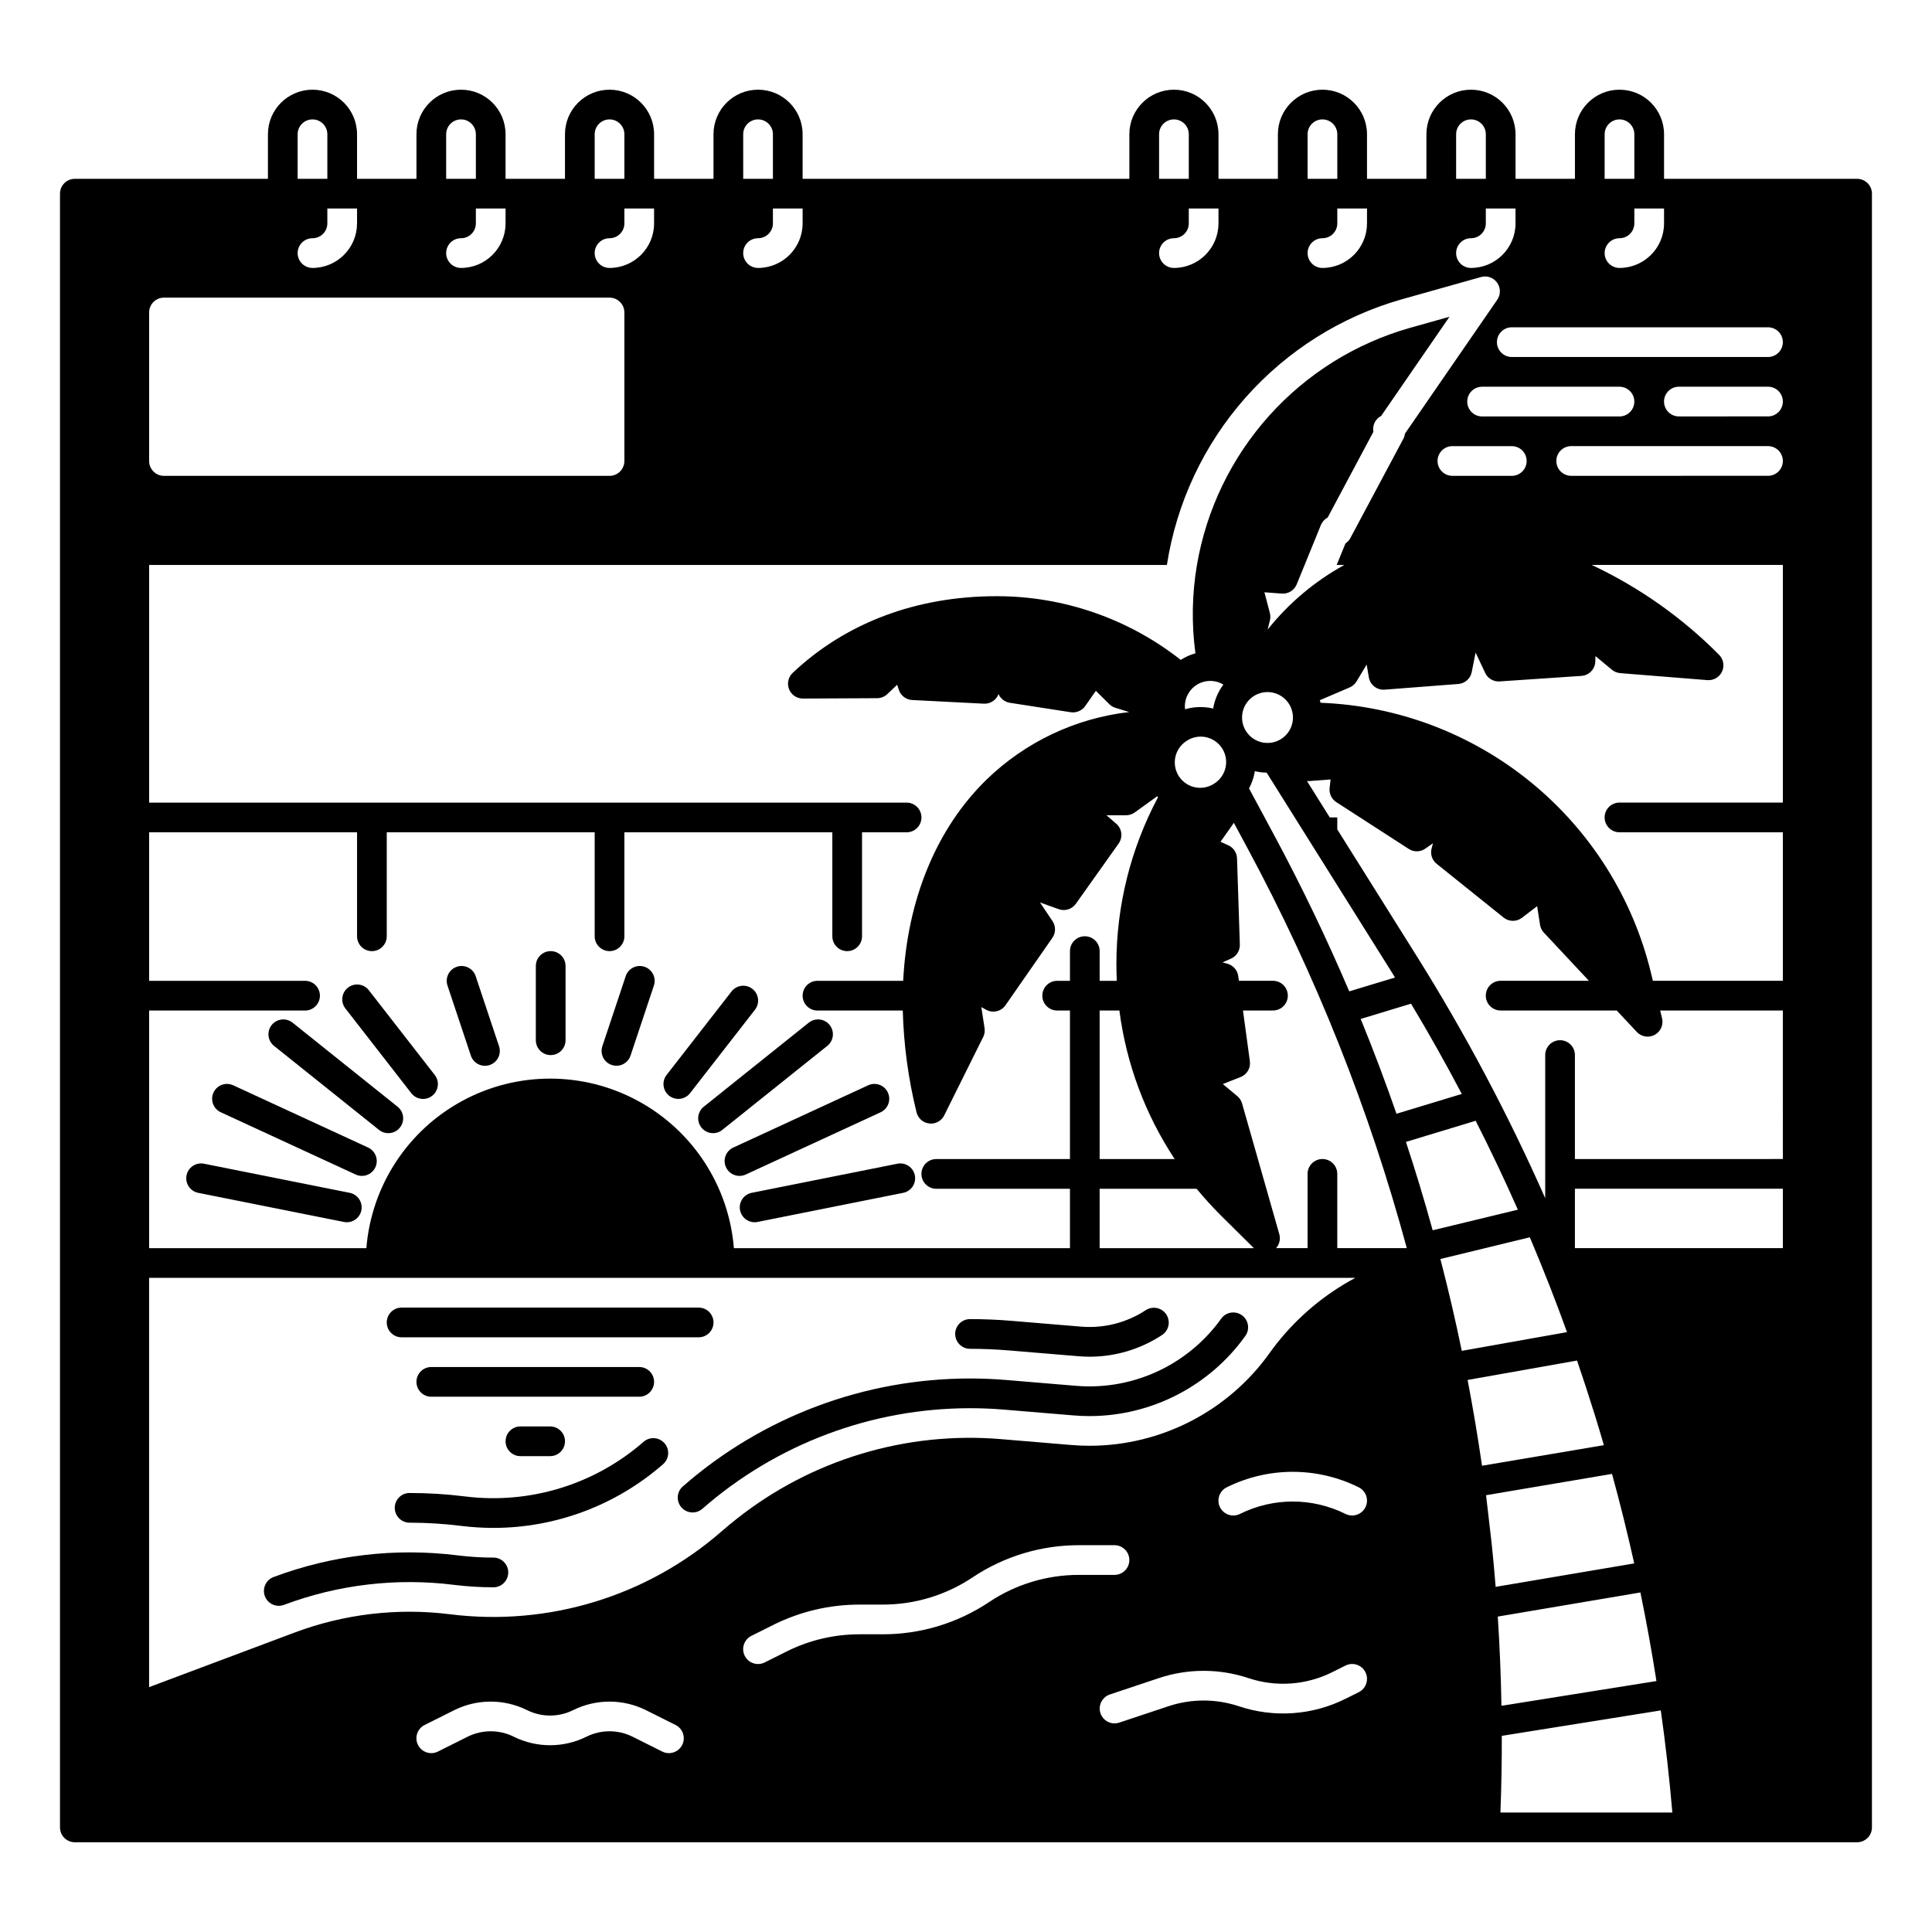 <?xml version="1.0" encoding="UTF-8"?>
<!-- Uploaded to: SVG Repo, www.svgrepo.com, Generator: SVG Repo Mixer Tools -->
<svg fill="#000000" width="800px" height="800px" version="1.1" viewBox="144 144 512 512" xmlns="http://www.w3.org/2000/svg">
 <g>
  <path d="m636.16 191.39h-51.168v-11.809c0-6.523-5.289-11.809-11.809-11.809-6.523 0-11.809 5.285-11.809 11.809v11.809h-15.742v-11.809c0-6.523-5.289-11.809-11.809-11.809-6.523 0-11.809 5.285-11.809 11.809v11.809h-15.746v-11.809c0-6.523-5.285-11.809-11.809-11.809-6.519 0-11.805 5.285-11.805 11.809v11.809h-15.746v-11.809c0-6.523-5.285-11.809-11.809-11.809-6.519 0-11.809 5.285-11.809 11.809v11.809h-86.59v-11.809c0-6.523-5.289-11.809-11.809-11.809-6.523 0-11.809 5.285-11.809 11.809v11.809h-15.742v-11.809c0-6.523-5.289-11.809-11.809-11.809-6.523 0-11.809 5.285-11.809 11.809v11.809h-15.746v-11.809c0-6.523-5.285-11.809-11.805-11.809-6.523 0-11.809 5.285-11.809 11.809v11.809h-15.746v-11.809c0-6.523-5.285-11.809-11.809-11.809-6.519 0-11.805 5.285-11.805 11.809v11.809h-51.172c-2.172 0-3.934 1.762-3.934 3.934v432.96c0 1.043 0.414 2.043 1.152 2.781 0.738 0.738 1.738 1.152 2.781 1.152h472.32c1.043 0 2.043-0.414 2.781-1.152 0.738-0.738 1.152-1.738 1.152-2.781v-432.96c0-1.043-0.414-2.043-1.152-2.781-0.738-0.738-1.738-1.152-2.781-1.152zm-66.914-11.809c0-2.176 1.762-3.938 3.938-3.938 2.172 0 3.934 1.762 3.934 3.938v11.809h-7.871zm3.938 27.551c1.043 0 2.043-0.414 2.781-1.152 0.738-0.738 1.152-1.738 1.152-2.781v-3.938h7.871v3.938h0.004c-0.008 6.519-5.289 11.801-11.809 11.809-2.176 0-3.938-1.766-3.938-3.938 0-2.176 1.762-3.938 3.938-3.938zm-43.297-27.551c0-2.176 1.762-3.938 3.938-3.938 2.172 0 3.934 1.762 3.934 3.938v11.809h-7.871zm3.938 27.551c1.043 0 2.043-0.414 2.781-1.152s1.152-1.738 1.152-2.781v-3.938h7.871v3.938h0.004c-0.008 6.519-5.289 11.801-11.809 11.809-2.176 0-3.938-1.766-3.938-3.938 0-2.176 1.762-3.938 3.938-3.938zm-43.297-27.551c0-2.176 1.762-3.938 3.934-3.938 2.176 0 3.938 1.762 3.938 3.938v11.809h-7.871zm3.938 27.551h-0.004c1.047 0 2.047-0.414 2.785-1.152 0.738-0.738 1.152-1.738 1.152-2.781v-3.938h7.871v3.938c-0.004 6.519-5.289 11.801-11.809 11.809-2.172 0-3.934-1.766-3.934-3.938 0-2.176 1.762-3.938 3.934-3.938zm-43.297-27.551c0-2.176 1.762-3.938 3.934-3.938 2.176 0 3.938 1.762 3.938 3.938v11.809h-7.871zm3.938 27.551h-0.004c1.047 0 2.047-0.414 2.785-1.152s1.152-1.738 1.152-2.781v-3.938h7.871v3.938c-0.004 6.519-5.289 11.801-11.809 11.809-2.172 0-3.934-1.766-3.934-3.938 0-2.176 1.762-3.938 3.934-3.938zm-114.15-27.551c0-2.176 1.762-3.938 3.938-3.938 2.172 0 3.938 1.762 3.938 3.938v11.809h-7.871zm3.938 27.551c1.043 0 2.043-0.414 2.781-1.152s1.156-1.738 1.156-2.781v-3.938h7.871v3.938c-0.008 6.519-5.289 11.801-11.809 11.809-2.176 0-3.938-1.766-3.938-3.938 0-2.176 1.762-3.938 3.938-3.938zm-43.297-27.551c0-2.176 1.762-3.938 3.938-3.938 2.172 0 3.934 1.762 3.934 3.938v11.809h-7.871zm3.938 27.551c1.043 0 2.043-0.414 2.781-1.152 0.738-0.738 1.152-1.738 1.152-2.781v-3.938h7.871v3.938h0.004c-0.008 6.519-5.289 11.801-11.809 11.809-2.176 0-3.938-1.766-3.938-3.938 0-2.176 1.762-3.938 3.938-3.938zm-43.297-27.551c0-2.176 1.762-3.938 3.938-3.938 2.172 0 3.934 1.762 3.934 3.938v11.809h-7.871zm3.938 27.551c1.043 0 2.043-0.414 2.781-1.152s1.152-1.738 1.152-2.781v-3.938h7.871v3.938c-0.004 6.519-5.289 11.801-11.805 11.809-2.176 0-3.938-1.766-3.938-3.938 0-2.176 1.762-3.938 3.938-3.938zm-43.297-27.551c0-2.176 1.762-3.938 3.934-3.938 2.176 0 3.938 1.762 3.938 3.938v11.809h-7.871zm3.938 27.551h-0.004c1.047 0 2.047-0.414 2.785-1.152 0.738-0.738 1.152-1.738 1.152-2.781v-3.938h7.871v3.938c-0.004 6.519-5.289 11.801-11.809 11.809-2.172 0-3.934-1.766-3.934-3.938 0-2.176 1.762-3.938 3.934-3.938zm-43.297 19.68c0-2.172 1.762-3.934 3.934-3.934h118.08c1.043 0 2.043 0.414 2.781 1.152 0.738 0.738 1.152 1.738 1.152 2.781v39.363c0 1.043-0.414 2.043-1.152 2.781-0.738 0.738-1.738 1.152-2.781 1.152h-118.08c-2.172 0-3.934-1.762-3.934-3.934zm0 184.99h41.328c2.172 0 3.934-1.762 3.934-3.934 0-2.176-1.762-3.938-3.934-3.938h-41.328v-39.359h55.102v27.551c0 2.176 1.762 3.938 3.938 3.938 2.172 0 3.934-1.762 3.934-3.938v-27.551h55.105v27.551c0 2.176 1.762 3.938 3.938 3.938 2.172 0 3.934-1.762 3.934-3.938v-27.551h55.105v27.551c0 2.176 1.762 3.938 3.938 3.938 2.172 0 3.934-1.762 3.934-3.938v-27.551h11.809c2.176 0 3.938-1.762 3.938-3.938 0-2.172-1.762-3.934-3.938-3.934h-200.73v-62.977h269.71c2.555-16.465 9.777-31.848 20.816-44.328 11.035-12.48 25.422-21.531 41.449-26.078l20.98-5.902c1.598-0.453 3.305 0.148 4.269 1.496 0.965 1.348 0.98 3.16 0.039 4.523l-24.473 35.504c-0.051 0.48-0.195 0.941-0.422 1.367l-14.031 26.281v0.004c-0.309 0.574-0.754 1.062-1.301 1.426l-2.332 5.707h2.027c-7.84 4.312-14.75 10.137-20.328 17.133l0.609-2.441c0.16-0.645 0.156-1.316-0.008-1.957l-1.445-5.5 4.613 0.355v-0.004c1.699 0.125 3.289-0.859 3.934-2.441l1.969-4.812 0.137-0.336 4.309-10.578 0.004 0.004c0.344-0.855 0.977-1.559 1.789-1.988l12.121-22.719h0.004c-0.32-1.699 0.512-3.406 2.047-4.203l18.117-26.293-10.488 2.953h-0.004c-14.375 4.078-27.305 12.145-37.289 23.262-9.988 11.121-16.625 24.836-19.145 39.566-1.32 7.738-1.453 15.629-0.402 23.41-1.379 0.383-2.691 0.973-3.898 1.742-13.902-10.941-31.082-16.887-48.777-16.879-21.266 0-39.961 7.027-54.062 20.328l0.004 0.004c-1.176 1.105-1.555 2.816-0.961 4.312 0.594 1.5 2.043 2.484 3.656 2.484h0.02l19.66-0.098c1-0.004 1.957-0.387 2.688-1.07l2.629-2.488 0.422 1.309v-0.004c0.5 1.562 1.914 2.648 3.551 2.738l19 0.973c1.711 0.086 3.285-0.945 3.887-2.547 0.543 1.234 1.68 2.106 3.012 2.312l16.129 2.5v-0.004c1.48 0.227 2.965-0.406 3.828-1.633l2.824-4.035 3.562 3.531v0.004c0.453 0.449 1.012 0.785 1.621 0.973l3.66 1.113c-14.25 1.637-27.555 7.945-37.844 17.938-13.234 12.922-20.961 31.695-22.062 53.293h-22.711c-2.172 0-3.934 1.762-3.934 3.938 0 2.172 1.762 3.934 3.934 3.934h22.605c0.246 9.09 1.465 18.125 3.641 26.953 0.387 1.609 1.738 2.801 3.383 2.981 0.148 0.02 0.297 0.031 0.445 0.031 1.492 0 2.859-0.848 3.519-2.184l10.32-20.762h0.004c0.363-0.727 0.492-1.551 0.363-2.352l-0.855-5.578 1.258 0.699v-0.004c1.766 0.992 3.996 0.477 5.148-1.191l12.418-17.852v0.004c0.926-1.332 0.941-3.094 0.039-4.438l-3.316-4.949 4.949 1.781v-0.004c1.664 0.605 3.519 0.023 4.547-1.414l11.344-15.969v-0.004c1.18-1.656 0.902-3.938-0.637-5.262l-2.59-2.234h5.207c0.824-0.004 1.633-0.266 2.301-0.75l5.945-4.289c0.07 0.09 0.137 0.188 0.207 0.277-7.246 13.605-11.031 28.785-11.023 44.199 0 1.484 0.039 2.961 0.109 4.438h-4.547v-7.871c0-2.172-1.762-3.938-3.934-3.938-2.176 0-3.938 1.766-3.938 3.938v7.871h-3.387c-2.172 0-3.934 1.762-3.934 3.938 0 2.172 1.762 3.934 3.934 3.934h3.387v39.359l-35.426 0.004c-2.172 0-3.934 1.762-3.934 3.934 0 2.176 1.762 3.938 3.934 3.938h35.426v15.742h-89.062c-1.324-16.469-10.887-31.152-25.41-39.027-14.527-7.875-32.051-7.875-46.574 0-14.527 7.875-24.086 22.559-25.41 39.027h-57.574zm353.25-157.44c-2.172 0-3.934-1.762-3.934-3.938 0-2.172 1.762-3.938 3.934-3.938h36.41c2.172 0 3.934 1.766 3.934 3.938 0 2.176-1.762 3.938-3.934 3.938zm11.809 11.809c0 1.043-0.414 2.043-1.152 2.781-0.738 0.738-1.738 1.152-2.781 1.152h-15.746c-2.172 0-3.934-1.762-3.934-3.934 0-2.176 1.762-3.938 3.934-3.938h15.746c1.043 0 2.043 0.414 2.781 1.152 0.738 0.738 1.152 1.738 1.152 2.785zm-47.016 140.55c-6.023-14.121-12.695-28-20.023-41.633l-6.535-12.152c0.688-1.277 1.18-2.652 1.457-4.074 0.039-0.168 0.051-0.336 0.078-0.5 0.168 0.039 0.324 0.09 0.492 0.117v-0.004c0.871 0.176 1.758 0.27 2.648 0.277v0.012l33.062 52.742c0.324 0.512 0.641 1.031 0.953 1.543zm16.375 3.266c4.715 7.852 9.195 15.824 13.453 23.922l-17.309 5.246c-2.934-8.453-6.094-16.828-9.484-25.121zm-34.293-70.227c-1.488 0.988-3.312 1.352-5.066 1-3.156-0.629-5.426-3.402-5.422-6.617 0.004-3.219 2.277-5.984 5.434-6.609s6.312 1.066 7.543 4.039c1.23 2.973 0.188 6.398-2.488 8.188zm-22.535 119.27c2.055 2.488 4.242 4.898 6.562 7.203l8.621 8.543-40.875-0.004v-15.742zm-25.691-7.871v-39.363h5.234c1.816 14.066 6.828 27.531 14.652 39.363zm30.453-99.551 0.004-0.004c-1.488 1.02-3.32 1.398-5.09 1.055-1.77-0.344-3.324-1.379-4.324-2.879s-1.355-3.336-0.992-5.102c0.363-1.762 1.418-3.309 2.926-4.289 1.488-1.016 3.32-1.395 5.09-1.055 1.766 0.344 3.324 1.383 4.324 2.879 1 1.5 1.355 3.336 0.992 5.102-0.363 1.762-1.418 3.309-2.926 4.289zm-4.867-26.027c2.168-1.441 4.973-1.504 7.203-0.16-1.398 1.875-2.328 4.059-2.707 6.367-0.168-0.039-0.324-0.09-0.5-0.129h-0.004c-2.305-0.461-4.688-0.355-6.945 0.305-0.293-2.512 0.848-4.981 2.953-6.383zm-136.21 280.84c-0.977 1.941-3.34 2.731-5.285 1.762l-7.871-3.938c-3.848-1.918-8.375-1.918-12.223 0-6.066 3.012-13.195 3.012-19.266 0-3.848-1.918-8.371-1.918-12.223 0l-7.871 3.938c-1.945 0.973-4.309 0.184-5.281-1.762-0.977-1.945-0.188-4.312 1.758-5.285l7.871-3.938h0.004c6.066-3.008 13.195-3.008 19.266 0 3.848 1.922 8.375 1.922 12.223 0 6.066-3.008 13.195-3.008 19.266 0l7.871 3.938c1.945 0.973 2.731 3.34 1.762 5.285zm10.52-56.668c-19.75 17.277-45.941 25.301-71.98 22.051-13.961-1.758-28.137-0.09-41.309 4.859l-38.512 14.445v-108.46h319.66c-7.996 4.269-15.035 10.129-20.684 17.219-0.66 0.828-1.34 1.723-2.066 2.746-11.008 15.379-28.75 24.512-47.664 24.531-1.652 0-3.297-0.07-4.879-0.207l-18.527-1.543-0.004-0.004c-25.176-2.125-50.223 5.406-70.051 21.07-1.328 1.031-2.668 2.144-3.984 3.297zm70.801 18.824-0.004-0.004c-8.34 5.574-18.148 8.543-28.18 8.531h-6.231c-6.664 0.008-13.242 1.562-19.207 4.539l-5.844 2.922c-1.945 0.973-4.312 0.184-5.285-1.762-0.973-1.945-0.184-4.312 1.762-5.285l5.844-2.922c7.062-3.519 14.844-5.356 22.73-5.363h6.231c8.477 0.012 16.766-2.5 23.812-7.211 8.344-5.57 18.152-8.543 28.184-8.531h9.426c2.172 0 3.934 1.762 3.934 3.934 0 2.176-1.762 3.938-3.934 3.938h-9.426c-8.48-0.012-16.77 2.5-23.816 7.211zm97.977 23.863-3.406 1.703v-0.004c-8.824 4.445-19.062 5.168-28.426 2.016-6.035-1.996-12.547-1.996-18.578 0l-13.086 4.359h-0.004c-0.398 0.137-0.816 0.207-1.238 0.207-1.926-0.008-3.559-1.406-3.867-3.309-0.309-1.898 0.805-3.742 2.625-4.356l13.078-4.367v-0.004c7.648-2.527 15.91-2.527 23.559 0 7.383 2.488 15.457 1.914 22.414-1.594l3.406-1.703v0.004c1.945-0.977 4.312-0.188 5.285 1.758 0.973 1.945 0.184 4.312-1.762 5.285zm1.762-48.992v-0.004c-0.977 1.941-3.34 2.731-5.285 1.762-8.809-4.379-19.16-4.379-27.965 0-1.945 0.973-4.312 0.184-5.285-1.762-0.973-1.945-0.184-4.312 1.762-5.285 11.027-5.481 23.984-5.481 35.012 0 1.941 0.977 2.731 3.34 1.762 5.285zm-7.461-68.68v-19.68c0-2.172-1.762-3.934-3.938-3.934-2.172 0-3.934 1.762-3.934 3.934v19.68h-8.344c0.898-1.004 1.219-2.398 0.855-3.699l-9.879-34.668v0.004c-0.223-0.766-0.668-1.441-1.281-1.949l-3.816-3.168 4.723-1.859c1.688-0.668 2.699-2.398 2.449-4.195l-1.828-13.441h7.949c2.176 0 3.938-1.762 3.938-3.934 0-2.176-1.762-3.938-3.938-3.938h-9.023l-0.176-1.25c-0.211-1.547-1.316-2.82-2.816-3.254l-1.34-0.383 2.234-0.984 0.004-0.004c1.465-0.648 2.391-2.125 2.34-3.727l-0.746-22.852c-0.051-1.496-0.949-2.836-2.312-3.453l-2.066-0.934 3.285-4.644c0.09-0.129 0.168-0.254 0.246-0.395l3.633 6.762c18.082 33.586 32.242 69.141 42.203 105.96zm18.195-28.152 18.48-5.598c3.938 7.754 7.66 15.605 11.18 23.559l-22.574 5.461c-2.168-7.875-4.527-15.68-7.086-23.422zm9.133 31.035 23.695-5.758c3.512 8.285 6.801 16.664 9.859 25.133l-27.887 4.961c-1.684-8.168-3.574-16.277-5.672-24.336zm7.211 32.051 29-5.144c1.566 4.566 3.062 9.148 4.496 13.746 0.012 0.012 0.012 0.031 0.02 0.039 0.895 2.875 1.762 5.754 2.598 8.641l-32.297 5.453c-1.102-7.621-2.375-15.195-3.816-22.734zm6.375 43.355-1.484-12.812 33.379-5.648c2.156 7.863 4.117 15.77 5.883 23.723l-36.723 6.211c-0.305-3.836-0.656-7.66-1.055-11.473zm39.418 12.961c1.605 7.793 3.019 15.621 4.25 23.477l-41.074 6.562c-0.137-7.891-0.461-15.773-0.973-23.645zm-37.094 58.32c0.254-6.762 0.379-13.535 0.363-20.32l42.137-6.742c1.27 8.992 2.289 18.016 3.059 27.059zm74.844-149.57h-55.105v-15.742h55.105zm0-23.617-55.105 0.004v-27.555c0-2.172-1.762-3.934-3.938-3.934-2.172 0-3.934 1.762-3.934 3.934v37.926c-9.816-22.191-21.207-43.648-34.086-64.207l-21.02-33.523v-3.172h-1.988l-6.043-9.645 0.004 0.004c0.199 0.016 0.398 0.02 0.598 0.008l5.656-0.422-0.254 2.234c-0.176 1.492 0.512 2.953 1.773 3.769l19.207 12.41v-0.004c1.344 0.875 3.086 0.84 4.398-0.09l2.016-1.418-0.363 1.367v0.004c-0.406 1.504 0.121 3.109 1.34 4.082l17.75 14.25c1.414 1.129 3.414 1.148 4.852 0.047l4.023-3.078 0.758 4.922v-0.004c0.121 0.785 0.473 1.512 1.016 2.09l11.945 12.77h-23.391c-2.176 0-3.938 1.762-3.938 3.938 0 2.172 1.762 3.934 3.938 3.934h30.762l5.312 5.676v0.004c1.223 1.309 3.172 1.629 4.75 0.777 1.574-0.852 2.375-2.66 1.949-4.398l-0.5-2.055 32.512-0.004zm0-94.465-43.297 0.004c-2.176 0-3.938 1.762-3.938 3.934 0 2.176 1.762 3.938 3.938 3.938h43.297v39.359h-34.441l-0.512-2.106c-4.812-19.832-15.969-37.555-31.77-50.473-15.801-12.918-35.383-20.324-55.777-21.102-0.059-0.227-0.137-0.453-0.215-0.68l7.902-3.375h-0.004c0.766-0.328 1.402-0.887 1.832-1.594l2.688-4.469 0.582 3.387h-0.004c0.344 2 2.156 3.41 4.184 3.254l19.531-1.504c1.766-0.133 3.219-1.434 3.555-3.168l1.023-5.156 2.539 5.391h-0.004c0.691 1.469 2.211 2.363 3.828 2.254l21.688-1.465c2.019-0.141 3.606-1.785 3.672-3.809l0.039-1.438 4.359 3.621c0.629 0.512 1.395 0.824 2.203 0.895l23.105 1.852c1.648 0.129 3.199-0.781 3.887-2.285 0.691-1.5 0.367-3.273-0.809-4.438-9.762-9.844-21.18-17.902-33.73-23.801h50.648zm-3.938-86.594-52.152 0.004c-2.172 0-3.938-1.762-3.938-3.934 0-2.176 1.766-3.938 3.938-3.938h52.152c2.176 0 3.938 1.762 3.938 3.938 0 2.172-1.762 3.934-3.938 3.934zm0-15.742-23.617 0.004c-2.172 0-3.934-1.762-3.934-3.938 0-2.172 1.762-3.938 3.934-3.938h23.617c2.176 0 3.938 1.766 3.938 3.938 0 2.176-1.762 3.938-3.938 3.938zm0-15.742h-67.895c-2.176 0-3.938-1.762-3.938-3.934 0-2.176 1.762-3.938 3.938-3.938h67.895c2.176 0 3.938 1.762 3.938 3.938 0 2.172-1.762 3.934-3.938 3.934z"/>
  <path d="m410.02 517.56 18.523 1.543c1.391 0.117 2.812 0.176 4.219 0.176 16.375-0.02 31.734-7.926 41.266-21.242 1.266-1.766 0.855-4.227-0.914-5.488-1.77-1.266-4.227-0.855-5.492 0.914-8.051 11.246-21.027 17.93-34.859 17.945-1.191 0-2.391-0.051-3.566-0.148l-18.52-1.547c-3.18-0.266-6.41-0.398-9.605-0.398-28-0.004-55.047 10.16-76.117 28.602-0.789 0.688-1.27 1.656-1.336 2.699-0.07 1.043 0.277 2.07 0.965 2.856 1.434 1.637 3.918 1.801 5.555 0.371 19.637-17.184 44.84-26.652 70.934-26.652 2.973 0 5.984 0.121 8.949 0.371z"/>
  <path d="m274.75 556.78c-3.164-0.004-6.32-0.199-9.461-0.59-16.488-2.062-33.23-0.09-48.789 5.742-0.977 0.367-1.77 1.105-2.203 2.055-0.434 0.953-0.469 2.035-0.105 3.016 0.367 0.977 1.109 1.77 2.059 2.199 0.953 0.434 2.035 0.469 3.016 0.102 14.363-5.387 29.824-7.207 45.047-5.301 3.465 0.43 6.949 0.645 10.438 0.648 2.172 0 3.938-1.766 3.938-3.938 0-2.176-1.766-3.938-3.938-3.938z"/>
  <path d="m401.07 501.45c3.418 0 6.867 0.145 10.262 0.426l18.527 1.543c0.965 0.078 1.945 0.121 2.906 0.121l-0.004 0.004c6.848 0 13.543-2.012 19.25-5.789 1.777-1.211 2.25-3.621 1.07-5.414-1.184-1.797-3.586-2.309-5.398-1.16-5.074 3.348-11.121 4.894-17.176 4.391l-18.52-1.543c-3.609-0.301-7.281-0.453-10.914-0.453h-0.004c-2.172 0-3.934 1.762-3.934 3.934 0 2.176 1.762 3.938 3.934 3.938z"/>
  <path d="m314.58 526.07c-12.992 11.363-30.215 16.637-47.34 14.5-4.871-0.609-9.777-0.914-14.691-0.914-2.172 0-3.934 1.762-3.934 3.934 0 2.176 1.762 3.938 3.934 3.938 4.586 0 9.168 0.285 13.719 0.855 2.812 0.348 5.644 0.523 8.48 0.527 16.559 0 32.555-6.012 45.016-16.918 1.605-1.438 1.758-3.902 0.336-5.523-1.422-1.625-3.883-1.801-5.519-0.398z"/>
  <path d="m250.43 498.4h78.719c2.176 0 3.938-1.762 3.938-3.938 0-2.172-1.762-3.934-3.938-3.934h-78.719c-2.172 0-3.938 1.762-3.938 3.934 0 2.176 1.766 3.938 3.938 3.938z"/>
  <path d="m317.34 510.21c0-1.043-0.418-2.047-1.156-2.785-0.734-0.738-1.738-1.152-2.781-1.152h-55.105c-2.172 0-3.934 1.762-3.934 3.938 0 2.172 1.762 3.938 3.934 3.938h55.105c1.043 0 2.047-0.418 2.781-1.156 0.738-0.738 1.156-1.738 1.156-2.781z"/>
  <path d="m281.92 522.02c-2.172 0-3.938 1.762-3.938 3.934 0 2.176 1.766 3.938 3.938 3.938h7.871c2.176 0 3.938-1.762 3.938-3.938 0-2.172-1.762-3.934-3.938-3.934z"/>
  <path d="m243.48 453.34c0.438-0.949 0.48-2.031 0.117-3.012-0.359-0.98-1.094-1.777-2.043-2.215l-35.75-16.5c-1.973-0.91-4.312-0.051-5.223 1.922-0.91 1.977-0.051 4.312 1.926 5.227l35.75 16.5h-0.004c0.949 0.438 2.031 0.48 3.012 0.121 0.98-0.359 1.777-1.098 2.215-2.043z"/>
  <path d="m216.62 421.17 27.828 22.27v-0.004c1.695 1.359 4.176 1.086 5.531-0.613 1.359-1.695 1.086-4.172-0.613-5.531l-27.828-22.27c-0.816-0.652-1.855-0.953-2.894-0.836-1.039 0.113-1.988 0.637-2.641 1.449-1.359 1.699-1.082 4.176 0.613 5.535z"/>
  <path d="m253 433.71c1.336 1.715 3.809 2.023 5.523 0.691 1.715-1.336 2.027-3.809 0.691-5.523l-17.469-22.457c-1.336-1.719-3.809-2.027-5.523-0.691-1.719 1.336-2.027 3.809-0.691 5.523z"/>
  <path d="m268.78 423.74c0.328 0.996 1.035 1.816 1.973 2.289 0.934 0.469 2.019 0.547 3.012 0.215 0.992-0.332 1.812-1.043 2.281-1.98 0.465-0.938 0.539-2.023 0.203-3.012l-6.188-18.559-0.004-0.004c-0.688-2.062-2.918-3.176-4.981-2.488s-3.176 2.918-2.488 4.981z"/>
  <path d="m289.94 423.61c1.043 0 2.047-0.414 2.785-1.152 0.738-0.738 1.152-1.738 1.152-2.781v-19.68c0-2.176-1.762-3.938-3.938-3.938-2.172 0-3.938 1.762-3.938 3.938v19.68c0 1.043 0.418 2.043 1.156 2.781 0.738 0.738 1.738 1.152 2.781 1.152z"/>
  <path d="m236.67 460.11-38.602-7.715c-2.133-0.426-4.207 0.957-4.633 3.09-0.426 2.129 0.957 4.203 3.09 4.629l38.602 7.715c0.254 0.051 0.516 0.078 0.773 0.078 2.027 0 3.727-1.535 3.922-3.551 0.199-2.016-1.164-3.856-3.152-4.246z"/>
  <path d="m336.4 453.34c0.438 0.945 1.23 1.684 2.211 2.043 0.98 0.359 2.062 0.316 3.012-0.121l35.75-16.5c1.973-0.914 2.832-3.25 1.922-5.227-0.91-1.973-3.25-2.832-5.223-1.922l-35.75 16.5c-0.949 0.438-1.684 1.234-2.043 2.215-0.363 0.98-0.32 2.062 0.121 3.012z"/>
  <path d="m329.89 442.82c1.359 1.699 3.836 1.973 5.531 0.613l27.828-22.27v0.004c1.699-1.359 1.973-3.836 0.613-5.535-1.355-1.695-3.836-1.969-5.531-0.613l-27.828 22.273c-1.695 1.355-1.969 3.832-0.613 5.527z"/>
  <path d="m321.35 434.39c0.824 0.645 1.867 0.93 2.906 0.801 1.035-0.129 1.977-0.664 2.617-1.488l17.23-22.148c1.309-1.719 0.992-4.168-0.711-5.496-1.707-1.324-4.16-1.031-5.504 0.66l-17.23 22.148v0.004c-1.332 1.715-1.023 4.188 0.691 5.519z"/>
  <path d="m306.12 426.23c2.062 0.688 4.289-0.426 4.981-2.488l6.188-18.559c0.688-2.062-0.426-4.293-2.488-4.981s-4.293 0.426-4.981 2.488l-6.188 18.559v0.004c-0.332 0.988-0.254 2.07 0.211 3.004 0.469 0.934 1.285 1.645 2.277 1.973z"/>
  <path d="m340.12 464.74c0.367 1.84 1.984 3.164 3.859 3.168 0.258 0 0.52-0.027 0.773-0.078l38.602-7.715c2.133-0.426 3.516-2.5 3.09-4.629-0.426-2.133-2.5-3.516-4.633-3.09l-38.602 7.715c-1.023 0.203-1.922 0.805-2.504 1.676-0.578 0.867-0.789 1.93-0.586 2.953z"/>
 </g>
</svg>